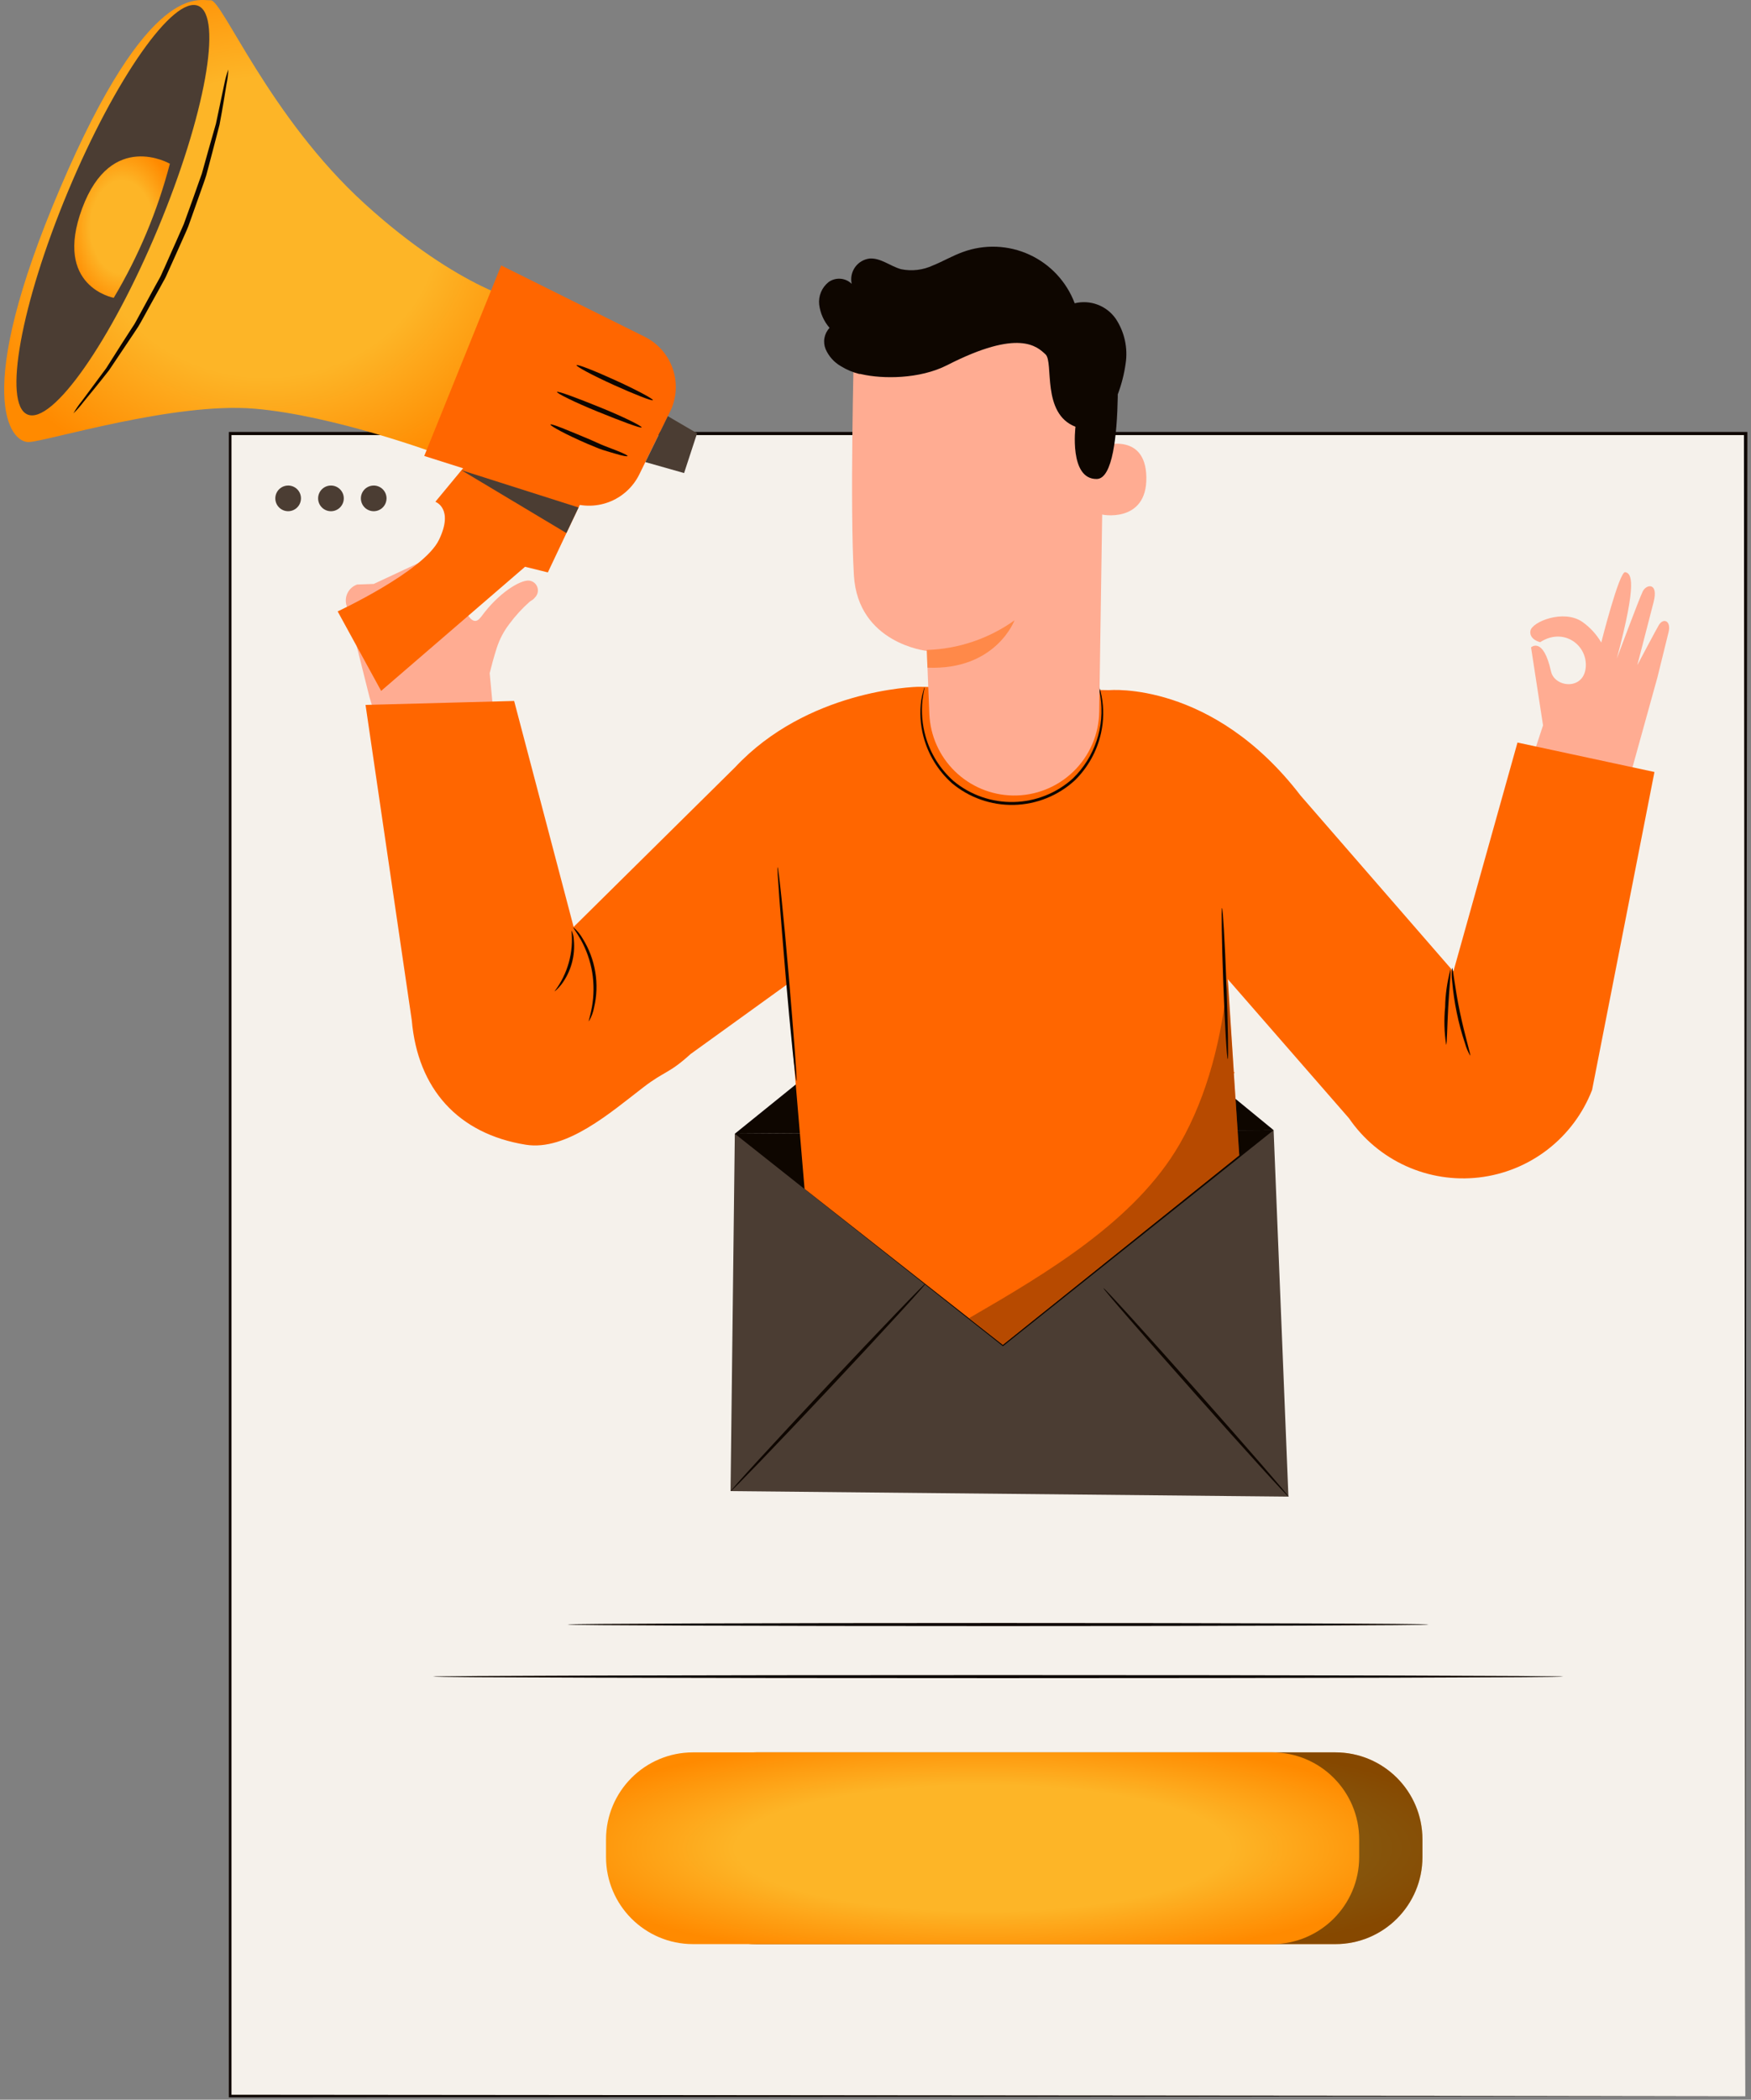 <?xml version="1.0" encoding="UTF-8"?> <svg xmlns="http://www.w3.org/2000/svg" width="292" height="350" viewBox="0 0 292 350" fill="none"><rect x="0" y="0" width="292" height="350" fill="#808080" stroke="none"/> <path d="M291.051 72.294H38.31V349.424H291.051V72.294Z" fill="#F5F1EB"></path> <path d="M291.05 349.424C291.05 347.424 290.96 237.904 290.82 72.294L291.05 72.524H38.34L38.6 72.264C38.6 174.264 38.6 269.474 38.6 349.394L38.38 349.174L291.12 349.394L38.38 349.614H38.16V349.394C38.16 269.474 38.16 174.244 38.16 72.264V72.004H38.45H291.16H291.39V72.224C291.14 237.914 291.05 347.454 291.05 349.424Z" fill="#0E0600"></path> <path d="M222.7 292.104H126.12C118.107 292.104 111.61 298.601 111.61 306.615V309.555C111.61 317.568 118.107 324.065 126.12 324.065H222.7C230.714 324.065 237.21 317.568 237.21 309.555V306.615C237.21 298.601 230.714 292.104 222.7 292.104Z" fill="url(#paint0_radial_977_3317)"></path> <g opacity="0.5"> <path d="M222.7 292.104H126.12C118.107 292.104 111.61 298.601 111.61 306.615V309.555C111.61 317.568 118.107 324.065 126.12 324.065H222.7C230.714 324.065 237.21 317.568 237.21 309.555V306.615C237.21 298.601 230.714 292.104 222.7 292.104Z" fill="#0E0600"></path> </g> <path d="M212.151 292.104H115.571C107.557 292.104 101.061 298.601 101.061 306.615V309.555C101.061 317.568 107.557 324.065 115.571 324.065H212.151C220.164 324.065 226.661 317.568 226.661 309.555V306.615C226.661 298.601 220.164 292.104 212.151 292.104Z" fill="url(#paint1_radial_977_3317)"></path> <path d="M238.23 270.794C238.23 270.934 206.09 271.054 166.45 271.054C126.81 271.054 94.66 270.934 94.66 270.794C94.66 270.654 126.79 270.534 166.45 270.534C206.11 270.534 238.23 270.644 238.23 270.794Z" fill="#0E0600"></path> <path d="M260.69 279.474C260.69 279.614 218.49 279.734 166.45 279.734C114.41 279.734 72.2 279.614 72.2 279.474C72.2 279.334 114.39 279.214 166.45 279.214C218.51 279.214 260.69 279.334 260.69 279.474Z" fill="#0E0600"></path> <path d="M50.19 83.075C50.19 83.498 50.065 83.912 49.83 84.263C49.594 84.615 49.26 84.89 48.869 85.052C48.478 85.214 48.048 85.256 47.633 85.174C47.218 85.091 46.836 84.887 46.537 84.588C46.238 84.288 46.034 83.907 45.951 83.492C45.869 83.077 45.911 82.647 46.073 82.256C46.235 81.865 46.509 81.53 46.861 81.295C47.213 81.06 47.627 80.935 48.05 80.935C48.332 80.933 48.61 80.988 48.871 81.095C49.131 81.202 49.367 81.359 49.566 81.558C49.765 81.757 49.923 81.994 50.03 82.254C50.137 82.514 50.191 82.793 50.19 83.075Z" fill="#4B3D33"></path> <path d="M55.19 85.215C56.372 85.215 57.33 84.257 57.33 83.075C57.33 81.893 56.372 80.935 55.19 80.935C54.008 80.935 53.05 81.893 53.05 83.075C53.05 84.257 54.008 85.215 55.19 85.215Z" fill="#4B3D33"></path> <path d="M64.46 83.075C64.46 83.498 64.334 83.912 64.099 84.263C63.864 84.615 63.53 84.89 63.139 85.052C62.748 85.214 62.317 85.256 61.902 85.173C61.487 85.091 61.106 84.887 60.806 84.588C60.507 84.288 60.303 83.907 60.221 83.492C60.138 83.077 60.181 82.647 60.343 82.256C60.505 81.865 60.779 81.53 61.131 81.295C61.483 81.06 61.896 80.935 62.32 80.935C62.887 80.935 63.432 81.16 63.833 81.561C64.234 81.963 64.46 82.507 64.46 83.075Z" fill="#4B3D33"></path> <path d="M272.24 127.894L276.4 112.894C276.4 112.894 277.89 106.804 278.25 105.384C278.72 103.504 277.4 102.914 276.63 104.194C276.33 104.674 273.04 110.874 273.04 110.874C273.04 110.874 275.66 100.724 275.76 100.354C276.61 97.044 274.55 97.354 273.95 98.574C273.35 99.794 269.62 109.784 269.62 109.784C273.11 96.734 272.02 95.584 271.03 95.374C270.04 95.164 267.03 107.104 267.03 107.104C266.238 105.746 265.164 104.573 263.88 103.664C260.73 101.494 255.47 103.664 255.22 105.144C254.97 106.624 256.84 107.044 256.84 107.044C260.79 104.494 264.84 107.584 264.43 111.344C264.02 115.104 259.24 114.594 258.65 111.914C257.34 106.024 255.32 107.914 255.32 107.914L257.32 120.914L255.17 127.434" fill="#FFAC92"></path> <path d="M122.539 188.984L212.389 188.384L214.859 249.474L121.829 248.554L122.539 188.984Z" fill="#4B3D33"></path> <path d="M122.539 188.984L168.179 152.104L212.389 188.384" fill="#0E0600"></path> <path d="M121.879 248.554C121.759 248.454 128.959 240.604 137.949 231.024C146.939 221.444 154.319 213.775 154.429 213.875C154.539 213.975 147.349 221.825 138.359 231.405C129.369 240.985 121.939 248.664 121.879 248.554Z" fill="#0E0600"></path> <path d="M214.88 249.474C214.77 249.574 207.77 241.874 199.25 232.274C190.73 222.674 183.88 214.814 184.01 214.714C184.14 214.614 191.12 222.314 199.64 231.914C208.16 241.514 214.98 249.374 214.88 249.474Z" fill="#0E0600"></path> <path d="M212.389 188.384L167.249 224.404L122.539 188.984" fill="#0E0600"></path> <path d="M62.5 120.144H62.8L61.6 116.144L57.75 100.784C57.578 100.101 57.669 99.378 58.004 98.758C58.339 98.138 58.894 97.666 59.56 97.434L62.33 97.335L71.81 92.904C72.222 92.751 72.663 92.69 73.101 92.726C73.539 92.762 73.964 92.894 74.346 93.113C74.728 93.331 75.057 93.631 75.31 93.991C75.562 94.35 75.733 94.761 75.81 95.195C76.16 98.025 78.08 105.604 80.12 102.944L80.27 102.774C83.14 98.825 86.72 96.684 88.19 96.775C88.507 96.801 88.81 96.918 89.061 97.113C89.313 97.308 89.503 97.571 89.609 97.871C89.715 98.171 89.731 98.495 89.657 98.805C89.583 99.114 89.42 99.395 89.19 99.615C89.043 99.806 88.86 99.966 88.65 100.084C88.542 100.148 88.438 100.218 88.34 100.294C87.07 101.416 85.924 102.67 84.92 104.034C83.999 105.238 83.291 106.591 82.83 108.034C82.32 109.634 81.95 111.034 81.66 112.214L82.4 120.054" fill="#FFAC92"></path> <path d="M87.82 50.554C87.82 50.554 76.73 48.434 60.819 33.965C44.91 19.494 37.029 -0.106 35.13 0.044C33.23 0.194 24.879 -3.416 10.049 31.314C-4.781 66.044 1.699 73.835 4.829 73.684C7.959 73.534 29.089 66.995 42.439 68.124C55.789 69.254 73.079 75.704 73.079 75.704L87.82 50.554Z" fill="url(#paint2_radial_977_3317)"></path> <path d="M111.759 68.585L108.199 75.835L106.609 79.085C105.557 81.22 103.728 82.873 101.498 83.706C99.268 84.538 96.803 84.488 94.609 83.565L70.749 76.005L83.579 44.245L107.529 56.145C109.73 57.243 111.409 59.166 112.201 61.495C112.993 63.824 112.834 66.372 111.759 68.585Z" fill="#FF6600"></path> <path d="M98.46 80.415L91.36 95.415L87.56 94.475L63.56 115.165L56.31 101.915C56.31 101.915 70.66 95.245 73.2 89.995C75.74 84.745 72.6 83.644 72.6 83.644L79.22 75.644L98.46 80.415Z" fill="#FF6600"></path> <path d="M11.339 31.905C3.479 50.715 0.459 67.365 4.589 69.095C8.719 70.825 18.449 56.975 26.309 38.165C34.169 19.355 37.189 2.705 33.059 0.975C28.929 -0.755 19.199 13.095 11.339 31.905Z" fill="#4B3D33"></path> <path d="M114.079 78.855L107.619 77.025L111.369 69.374L116.249 72.225L114.079 78.855Z" fill="#4B3D33"></path> <path d="M76.939 78.374L94.45 88.855L96.48 84.594L76.939 78.374Z" fill="#4B3D33"></path> <path d="M106.999 71.244C106.919 71.454 103.689 70.244 99.789 68.664C95.889 67.084 92.789 65.544 92.889 65.334C92.989 65.124 96.209 66.334 100.109 67.914C104.009 69.494 107.089 71.034 106.999 71.244Z" fill="#0E0600"></path> <path d="M108.879 66.695C108.779 66.904 105.879 65.764 102.339 64.165C98.799 62.565 96.049 61.084 96.149 60.874C96.249 60.664 99.149 61.804 102.679 63.414C106.209 65.025 108.939 66.495 108.879 66.695Z" fill="#0E0600"></path> <path d="M104.65 76.015C104.65 76.125 103.86 76.015 102.65 75.635C102.03 75.465 101.31 75.245 100.51 74.995C99.71 74.745 98.879 74.335 97.99 73.995C94.439 72.465 91.72 70.995 91.8 70.765C91.88 70.535 94.8 71.765 98.31 73.235C99.19 73.605 100.01 74.015 100.78 74.315L102.83 75.105C103.98 75.555 104.68 75.905 104.65 76.015Z" fill="#0E0600"></path> <path d="M28.329 27.294C28.329 27.294 18.579 21.624 13.709 34.714C8.839 47.804 18.969 49.644 18.969 49.644C23.124 42.671 26.275 35.147 28.329 27.294Z" fill="url(#paint3_radial_977_3317)"></path> <path d="M38.069 11.585C38.045 12.419 37.945 13.249 37.769 14.065C37.509 15.655 37.149 17.965 36.609 20.794C36.249 22.195 35.849 23.724 35.419 25.364C35.199 26.184 34.979 27.035 34.749 27.904L34.389 29.244C34.259 29.695 34.089 30.125 33.939 30.584L31.939 36.224C31.769 36.715 31.589 37.224 31.409 37.705C31.229 38.184 30.989 38.705 30.779 39.175L29.439 42.175C28.989 43.175 28.539 44.175 28.089 45.175C27.859 45.654 27.669 46.175 27.409 46.614C27.149 47.054 26.909 47.535 26.649 47.995C25.649 49.804 24.649 51.565 23.749 53.234C23.509 53.645 23.299 54.065 23.049 54.455L22.289 55.605L20.819 57.794L18.189 61.715C16.419 63.984 14.929 65.784 13.909 67.025C13.405 67.693 12.85 68.321 12.249 68.904C12.655 68.173 13.127 67.48 13.659 66.835L17.719 61.364L20.259 57.364C20.709 56.654 21.189 55.925 21.669 55.175L22.419 54.025C22.659 53.635 22.859 53.215 23.099 52.794L25.939 47.575L26.679 46.245C26.929 45.785 27.119 45.245 27.349 44.804L28.679 41.804C29.129 40.804 29.579 39.804 30.009 38.804C30.219 38.315 30.469 37.804 30.649 37.355L31.179 35.885C31.879 33.944 32.569 32.075 33.179 30.294C33.329 29.845 33.509 29.415 33.649 28.974C33.789 28.535 33.889 28.084 34.019 27.654C34.259 26.794 34.489 25.954 34.719 25.145C35.179 23.524 35.609 22.005 36.009 20.625C36.589 17.845 37.069 15.624 37.409 13.975C37.568 13.162 37.788 12.363 38.069 11.585Z" fill="#0E0600"></path> <path d="M95.659 154.514L85.739 116.844L60.959 117.504L68.669 170.074C69.669 181.514 76.389 188.994 87.669 190.814C94.469 191.904 101.839 185.424 107.299 181.234C110.859 178.494 111.489 179.034 115.169 175.694L131.169 164.154L131.559 166.054H131.459L134.169 198.174L167.229 224.174L206.659 192.584L205.759 178.914C205.859 178.914 205.949 178.714 205.759 178.714L204.759 163.234L224.959 186.404C227.334 189.868 230.61 192.617 234.433 194.356C238.256 196.095 242.481 196.757 246.653 196.272C250.824 195.786 254.784 194.171 258.105 191.6C261.426 189.029 263.983 185.601 265.499 181.684L275.899 128.684L253.059 123.774L242.369 161.934L216.879 132.604C202.159 113.424 184.979 115.044 184.979 115.044L153.299 114.484H153.229C152.289 114.484 134.589 115.074 122.589 127.894L95.659 154.514Z" fill="#FF6600"></path> <g opacity="0.3"> <path d="M161.619 219.714C174.449 212.274 189.309 203.544 196.719 190.714C201.459 182.494 203.819 172.654 204.719 163.214L206.649 192.564L167.219 224.154L161.619 219.714Z" fill="#0E0600"></path> </g> <path d="M98.199 170.245C98.119 170.245 98.439 169.335 98.709 167.875C99.047 165.968 99.064 164.017 98.759 162.105C98.44 160.193 97.798 158.35 96.859 156.655C96.129 155.355 95.539 154.655 95.609 154.575C96.243 155.104 96.775 155.744 97.179 156.465C98.235 158.159 98.946 160.045 99.269 162.015C99.601 163.988 99.533 166.008 99.069 167.955C98.92 168.764 98.626 169.54 98.199 170.245Z" fill="#0E0600"></path> <path d="M92.47 165.245C94.68 162.342 95.689 158.701 95.29 155.075C95.541 155.561 95.677 156.098 95.69 156.645C95.961 159.298 95.226 161.957 93.63 164.095C93.01 164.875 92.52 165.245 92.47 165.245Z" fill="#0E0600"></path> <path d="M129.679 144.544C129.819 144.544 130.679 152.544 131.509 162.344C132.339 172.144 132.969 180.184 132.819 180.194C132.669 180.204 131.819 172.194 130.989 162.394C130.159 152.594 129.529 144.554 129.679 144.544Z" fill="#0E0600"></path> <path d="M183.06 113.904C183.156 114.074 183.23 114.256 183.28 114.444C183.463 114.966 183.607 115.501 183.71 116.044C184.095 118.066 184.064 120.145 183.62 122.154C182.966 125.159 181.451 127.907 179.26 130.064C176.475 132.629 172.85 134.09 169.065 134.173C165.28 134.256 161.594 132.955 158.7 130.514C156.419 128.454 154.786 125.775 154 122.804C153.469 120.816 153.344 118.742 153.63 116.704C153.714 116.156 153.838 115.615 154 115.084C154.041 114.894 154.105 114.709 154.19 114.534C154.25 114.534 154 115.314 153.83 116.734C153.624 118.749 153.8 120.785 154.35 122.734C155.161 125.611 156.778 128.196 159.01 130.184C161.827 132.522 165.393 133.764 169.052 133.683C172.712 133.603 176.219 132.204 178.93 129.744C180.72 127.999 182.07 125.853 182.866 123.482C183.663 121.112 183.883 118.587 183.51 116.114C183.29 114.674 183 113.924 183.06 113.904Z" fill="#0E0600"></path> <path d="M241.16 174.144C240.841 172.07 240.784 169.963 240.99 167.874C241.026 165.773 241.321 163.683 241.87 161.654C242.02 161.654 241.7 164.464 241.51 167.904C241.32 171.344 241.31 174.144 241.16 174.144Z" fill="#0E0600"></path> <path d="M245.169 175.965C244.801 175.338 244.515 174.665 244.319 173.965C243.751 172.278 243.287 170.558 242.929 168.815C242.568 167.071 242.311 165.308 242.159 163.535C242.059 162.801 242.059 162.058 242.159 161.325C242.309 161.325 242.609 164.665 243.459 168.715C244.309 172.765 245.319 175.915 245.169 175.965Z" fill="#0E0600"></path> <path d="M204.739 176.545C204.589 176.545 204.259 170.915 203.999 163.955C203.739 156.995 203.649 151.365 203.789 151.355C203.929 151.345 204.259 156.985 204.519 163.935C204.779 170.885 204.879 176.535 204.739 176.545Z" fill="#0E0600"></path> <path d="M168.879 132.604C165.268 132.534 161.82 131.089 159.237 128.564C156.654 126.038 155.131 122.623 154.979 119.014C154.749 113.534 154.559 108.504 154.559 108.504C154.559 108.504 143.089 107.284 142.399 95.915C141.709 84.544 142.399 58.304 142.399 58.304C148.736 55.208 155.785 53.86 162.817 54.399C169.849 54.939 176.61 57.347 182.399 61.374L184.149 62.594L183.309 118.594C183.287 120.463 182.896 122.31 182.158 124.027C181.42 125.744 180.349 127.298 179.008 128.6C177.667 129.902 176.082 130.927 174.344 131.614C172.605 132.301 170.748 132.638 168.879 132.604Z" fill="#FFAC92"></path> <path opacity="0.5" d="M154.55 108.344C159.808 108.184 164.901 106.465 169.18 103.404C169.18 103.404 166.07 111.764 154.66 111.294L154.55 108.344Z" fill="#FF6600"></path> <path d="M183.329 74.444C183.519 74.354 191.039 71.754 191.169 79.554C191.299 87.354 183.449 85.864 183.429 85.644C183.409 85.424 183.329 74.444 183.329 74.444Z" fill="#FFAC92"></path> <path d="M136.61 50.785C136.531 50.077 136.633 49.361 136.906 48.704C137.179 48.047 137.613 47.469 138.17 47.025C138.744 46.609 139.446 46.411 140.153 46.464C140.859 46.517 141.524 46.818 142.029 47.315C141.924 46.838 141.92 46.345 142.017 45.867C142.114 45.389 142.31 44.936 142.593 44.538C142.875 44.141 143.238 43.807 143.658 43.558C144.078 43.309 144.545 43.151 145.029 43.094C146.889 42.974 148.48 44.385 150.27 44.874C152.061 45.24 153.923 45.019 155.58 44.245C157.27 43.565 158.85 42.625 160.58 42.005C164.186 40.685 168.168 40.844 171.658 42.445C175.149 44.046 177.866 46.961 179.219 50.554C180.492 50.242 181.829 50.324 183.054 50.788C184.279 51.252 185.334 52.078 186.08 53.155C187.533 55.359 188.114 58.025 187.709 60.635C187.462 62.381 187.023 64.094 186.399 65.745C186.399 65.894 186.399 66.035 186.399 66.185C186.279 72.445 185.569 79.805 182.899 79.844C178.239 79.915 179.349 71.135 179.349 71.135C173.629 68.934 175.759 60.364 174.349 59.065C172.939 57.764 169.929 54.745 157.959 60.865C153.309 63.235 147.129 63.165 143.749 62.395C143.652 62.38 143.555 62.36 143.459 62.334H143.39H143.289C142.205 62.063 141.169 61.624 140.219 61.035C139.096 60.389 138.21 59.401 137.689 58.215C137.441 57.622 137.369 56.97 137.485 56.338C137.6 55.706 137.897 55.121 138.339 54.655C137.394 53.563 136.792 52.217 136.61 50.785Z" fill="#0E0600"></path> <defs> <radialGradient id="paint0_radial_977_3317" cx="0" cy="0" r="1" gradientUnits="userSpaceOnUse" gradientTransform="translate(174.41 308.085) rotate(90) scale(18.957 74.501)"> <stop offset="0.554" stop-color="#FDB527"></stop> <stop offset="1" stop-color="#FF8A00"></stop> </radialGradient> <radialGradient id="paint1_radial_977_3317" cx="0" cy="0" r="1" gradientUnits="userSpaceOnUse" gradientTransform="translate(163.861 308.085) rotate(90) scale(18.957 74.501)"> <stop offset="0.554" stop-color="#FDB527"></stop> <stop offset="1" stop-color="#FF8A00"></stop> </radialGradient> <radialGradient id="paint2_radial_977_3317" cx="0" cy="0" r="1" gradientUnits="userSpaceOnUse" gradientTransform="translate(44.258 37.852) rotate(90) scale(44.905 51.678)"> <stop offset="0.554" stop-color="#FDB527"></stop> <stop offset="1" stop-color="#FF8A00"></stop> </radialGradient> <radialGradient id="paint3_radial_977_3317" cx="0" cy="0" r="1" gradientUnits="userSpaceOnUse" gradientTransform="translate(20.357 37.859) rotate(90) scale(13.982 9.457)"> <stop offset="0.554" stop-color="#FDB527"></stop> <stop offset="1" stop-color="#FF8A00"></stop> </radialGradient> </defs> </svg> 